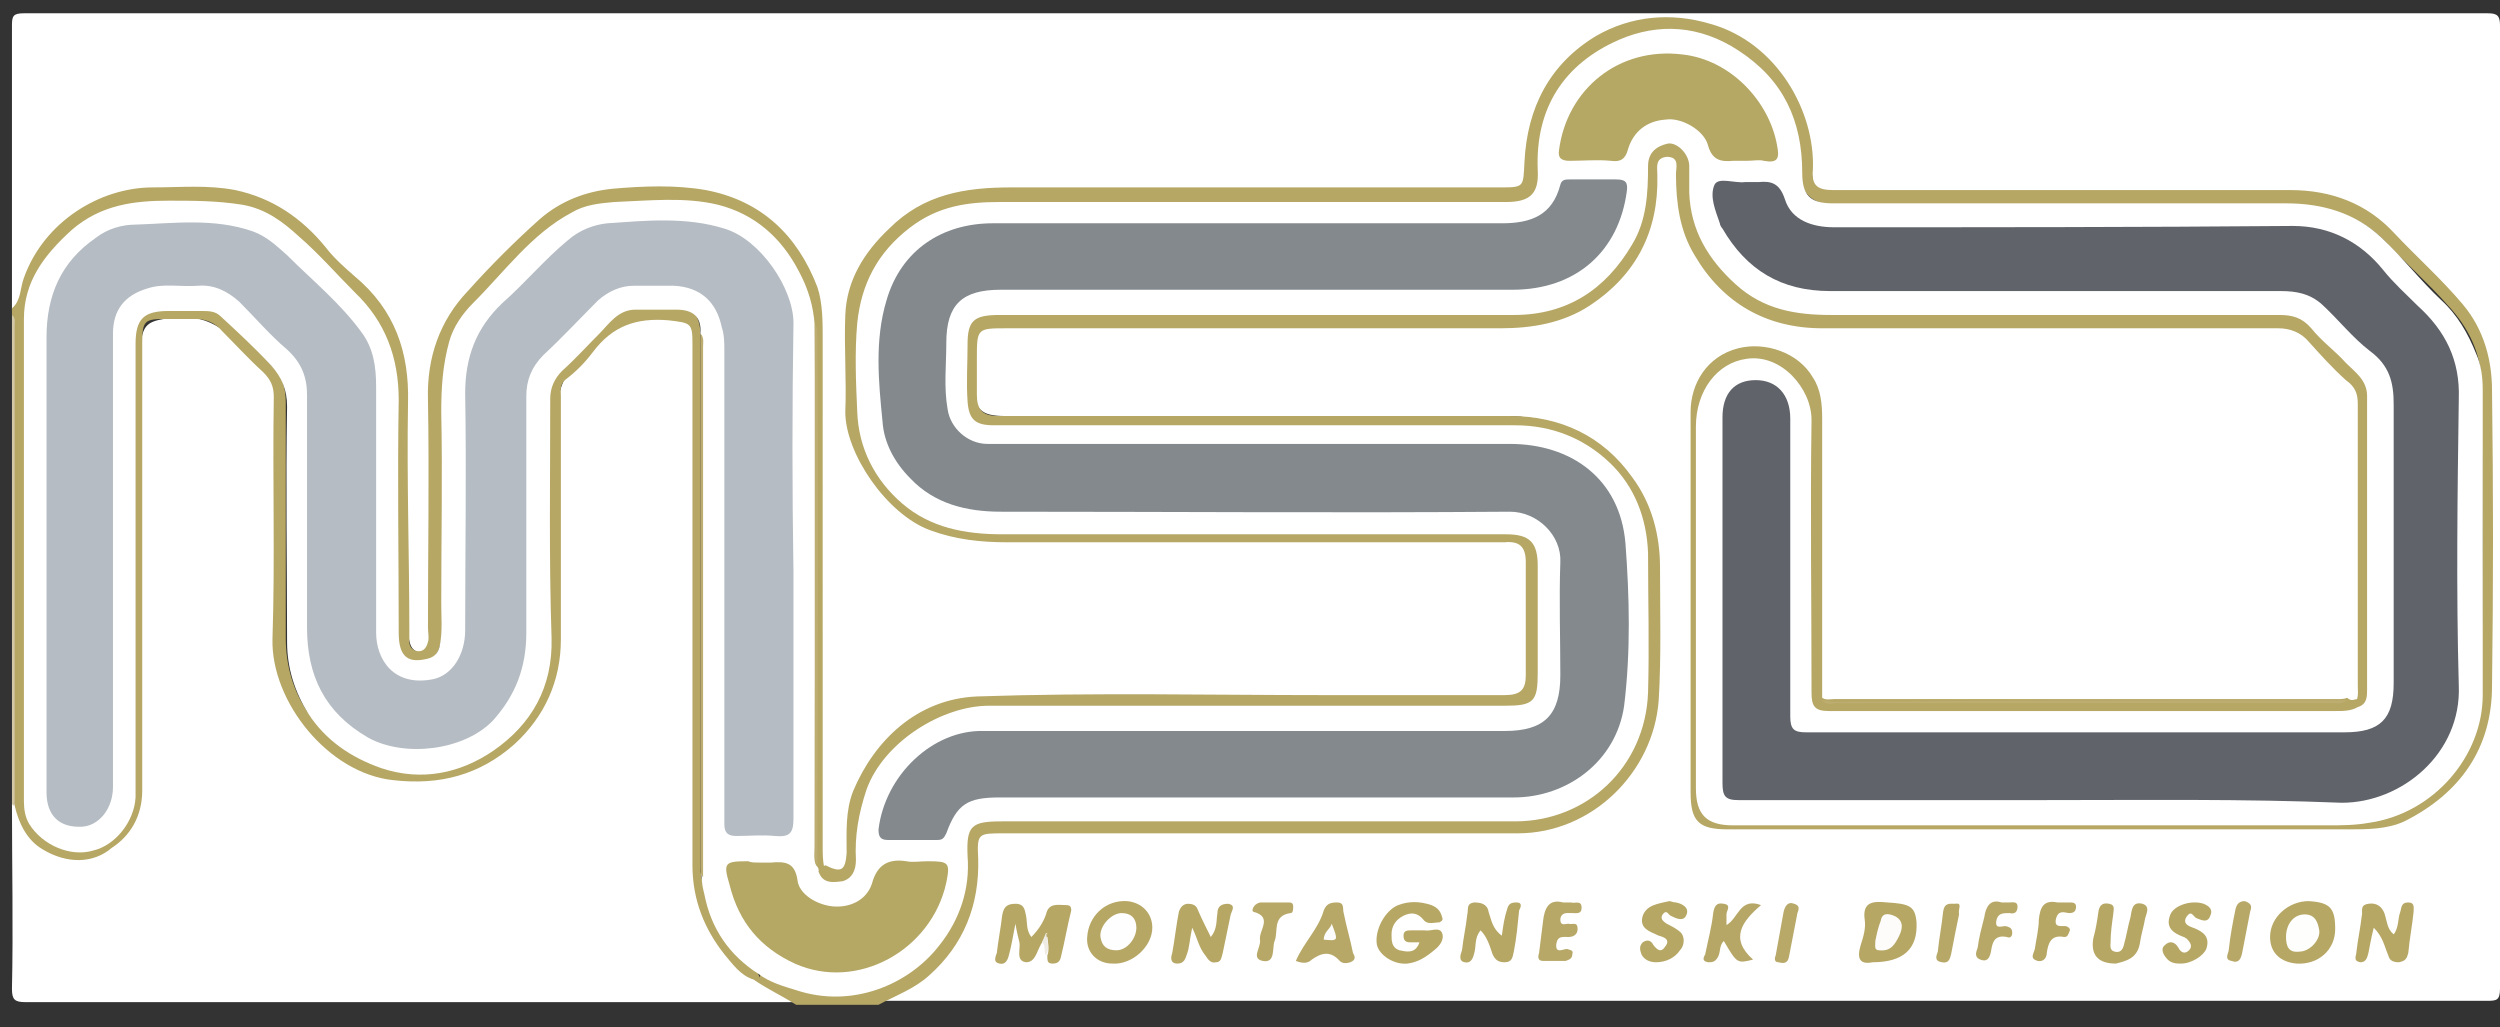 <?xml version="1.0" encoding="utf-8"?>
<!-- Generator: Adobe Illustrator 26.3.1, SVG Export Plug-In . SVG Version: 6.00 Build 0)  -->
<svg version="1.1" id="Calque_1" xmlns="http://www.w3.org/2000/svg" xmlns:xlink="http://www.w3.org/1999/xlink" x="0px" y="0px"
	 viewBox="0 0 188.1 77.3" style="enable-background:new 0 0 188.1 77.3;" xml:space="preserve">
<rect x="0" y="0" width="188.1" height="77.3" fill="#333333" stroke="none"/>
<style type="text/css">
	.st0{fill:#FFFFFF;}
	.st1{fill:#B6A764;}
	.st2{fill:#B7A765;}
	.st3{fill:#D2C8A7;}
	.st4{fill:#B7A764;}
	.st5{fill:#B6A765;}
	.st6{fill:#B7A867;}
	.st7{fill:#B7A766;}
	.st8{fill:#BDAD71;}
	.st9{fill:#B8A867;}
	.st10{fill:#B8A969;}
	.st11{fill:#B8A868;}
	.st12{fill:#EFECE4;}
	.st13{fill:#FEFEFD;}
	.st14{fill:#FEFEFE;}
	.st15{fill:#FDFCFB;}
	.st16{fill:#FDFCFC;}
	.st17{fill:#83898D;}
	.st18{fill:#B5BCC3;}
	.st19{fill:#60636A;}
	.st20{fill:#B5A764;}
</style>
<g>
	<defs>
		<rect id="SVGID_1_" x="-331.4" y="167.7" width="811.4" height="322.4"/>
	</defs>
	<clipPath id="SVGID_00000105407077522252761670000013620392868985937582_">
		<use xlink:href="#SVGID_1_"  style="overflow:visible;"/>
	</clipPath>
</g>
<g id="gUTJjo.tif">
	<g>
		<g>
			<path class="st0" d="M0.9,23.3c0-7.1,0-14.3,0-21.4C0.9,1.2,1,1,1.8,1c61.8,0,123.6,0,185.4,0c0.7,0,0.9,0.2,0.9,0.9
				c0,24.2,0,48.4,0,72.5c0,0.9-0.3,0.9-1,0.9c-40.3,0-80.7,0-121,0c0.3-0.8,1.1-1,1.7-1.3c1.6-0.8,2.8-1.9,3.8-3.4
				c1.1-1.7,1.6-3.5,1.6-5.5c0-2.8,0.2-3,3-3c12.6,0,25.2,0,37.7,0c5.7,0,10-3.9,10.6-9.5c0.4-3.8,0.3-7.6,0.1-11.3
				c-0.4-5.7-4.9-10-11.4-10c-9.6,0-19.2,0-28.7,0c-3,0-5.9,0-8.9,0c-1.8,0-2.3-0.5-2.4-2.4c0-1-0.1-2.1,0-3.1
				c0.1-1.1,0.5-1.6,1.6-1.7c0.5-0.1,1,0,1.6,0c11.9,0,23.9,0,35.8,0c2.2,0,4.3-0.2,6.3-1.2c3.7-1.8,5.6-4.7,5.9-8.7
				c0.1-0.6,0-1.2,0.1-1.8c0.1-0.6,0.4-1.1,1.1-1.1c0.7,0,0.9,0.5,1,1.1c0.2,1.2,0.2,2.4,0.5,3.5c1.1,5,5.4,8.1,10.3,8.1
				c11,0,22,0,33.1,0c1.8,0,3.4,0.4,4.5,1.9c0.4,0.5,0.9,1,1.4,1.4c1.2,1,1.6,2.1,1.5,3.7c-0.1,6.6,0,13.1,0,19.7
				c0,0.7,0.1,1.5-0.5,2c-0.3,0.2-0.6,0.2-0.9,0.2c-12.6,0-25.2,0-37.8,0c-0.5,0-1,0.1-1.5-0.2c-0.6-0.5-0.5-1.2-0.5-1.9
				c0-6.4,0-12.8,0-19.2c0-1.5-0.3-2.8-1.5-3.9c-1.6-1.4-3.3-1.6-5.2-0.8c-1.3,0.5-2.4,2.1-2.4,3.8c0,9.7,0,19.4,0,29.2
				c0,1.6,0.6,2.2,2.3,2.2c15.9,0,31.9,0,47.8,0c4.6,0,8.6-3.7,9.4-8.4c0.2-1,0.2-2,0.2-3.1c0-6.7-0.1-13.5,0-20.2
				c0-3.7-1.1-6.8-3.9-9.2c-1.1-1-2.2-2.1-3.2-3.2c-2.1-2.3-4.8-3.3-7.9-3.3c-10.9,0-21.7,0-32.6,0c-0.4,0-0.8,0-1.2,0
				c-1.9,0-2.1-0.3-2.2-2.1c-0.1-2.8-1-5.3-2.8-7.4c-3.9-4.6-11.9-4.5-15.6,0.2c-1.7,2-2.4,4.4-2.6,6.9c-0.1,2-0.3,2.2-2.4,2.2
				c-12.4,0-24.8,0-37.1,0c-1.9,0-3.7,0.4-5.5,1.1c-3.4,1.3-6.3,6-6.1,9.1c0.1,2.1,0,4.1,0,6.2c0,3.5,2.8,7.4,6,8.8
				c2,0.8,4.1,0.9,6.2,0.9c9,0,18,0,27,0c3.1,0,6.2,0,9.3,0c2,0,2.5,0.5,2.5,2.5c0,2.4,0,4.8,0,7.2c0,2.3-0.2,2.5-2.5,2.5
				c-12.1,0-24.2,0-36.3,0c-1.4,0-2.9,0.2-4.3,0.4c-4.5,0.9-8,5.1-8,9.6c0,0.6,0.1,1.3-0.1,1.9c-0.3,1.2-1,1.5-2,0.7
				c-0.4-0.6-0.2-1.3-0.2-2c0-12.6,0-25.2,0-37.8c0-2.2-0.3-4.3-1.5-6.3c-2-3.1-4.9-4.6-8.4-4.9c-1.6-0.1-3.2-0.1-4.8,0
				c-2.4,0.1-4.5,1-6.3,2.6c-2,1.8-4,3.7-5.7,5.8c-1.5,1.9-2.3,4.1-2.3,6.5c0,5.8,0,11.6,0,17.3c0,0.6,0.1,1.1-0.1,1.7
				c-0.2,0.5-0.5,0.8-1.1,0.8c-0.5-0.1-0.7-0.4-0.8-0.9c-0.1-0.4-0.1-0.7-0.1-1.1c0.1-6.1-0.4-12.1-0.2-18.1c0.1-2.9-1-5.2-3-7.2
				c-1.6-1.6-3.1-3.2-4.7-4.7c-1.9-1.7-4.1-2.5-6.5-2.7c-1.2-0.1-2.4,0-3.6,0c-4.7-0.2-9.3,2.6-10.7,7.6C1.6,22.6,1.6,23.2,0.9,23.3
				z"/>
			<path class="st0" d="M59.9,75.4c-19.3,0-38.7,0-58,0c-0.8,0-1-0.2-1-1c0.1-4.6,0-9.2,0-13.9c0.1-0.1,0.3,0,0.4,0.1
				c0.2,0.2,0.3,0.4,0.3,0.6c1,3.1,4.3,3.6,6.5,2.6c1.6-0.8,2.5-2.3,2.5-4.1c0-7,0-13.9,0-20.9c0-4.1,0-8.2,0-12.3
				c0-2.2,0.5-2.4,2.6-2.6c2.8-0.3,4.2,1.4,5.9,3c1.6,1.5,2.1,3.1,2.1,5.2c-0.1,5.5,0,11.1-0.1,16.6c-0.1,4.7,4.7,9.9,9.9,9.9
				c3.6,0,6.5-1.3,8.8-4c1.6-1.9,2.2-4.2,2.2-6.7c0-5.7,0-11.5,0-17.2c0-1.2,0.3-2.2,1.1-3c0.9-0.8,1.7-1.7,2.5-2.5
				c1.7-1.8,3.8-1.3,5.8-1.1c0.6,0.1,0.9,0.6,1,1.2c0.1,0.5,0,1,0,1.6c0,12.5,0,24.9,0,37.4c0,2.5,0.4,4.9,2,7
				c0.6,0.9,1.4,1.5,2.2,2.2c0.8,0.5,1.7,0.9,2.5,1.3C59.5,74.9,59.9,74.9,59.9,75.4z"/>
			<path class="st1" d="M56.7,73.7c-1-0.3-1.6-1.2-2.2-1.9c-1.5-1.9-2.4-4.1-2.4-6.7c0-13.1,0-26.1,0-39.2c0-1.6-0.1-1.6-1.8-1.8
				c-2.4-0.2-4.2,0.4-5.7,2.4c-0.6,0.8-1.3,1.5-2.1,2.1c-0.4,0.4-0.3,0.8-0.3,1.2c0,6.1,0,12.2,0,18.3c0,3.1-1.2,5.8-3.5,7.9
				c-2.6,2.3-5.6,3.1-9.1,2.7c-4.9-0.5-9.2-5.9-9.1-10.6c0.2-6,0-12.1,0.1-18.2c0-0.8-0.2-1.3-0.8-1.9c-1.1-1-2.1-2.1-3.1-3.1
				c-0.5-0.6-1.2-0.9-2-0.9c-0.7,0-1.4,0-2.2,0c-1.6,0-1.8,0.1-1.8,1.8c0,7.5,0,15,0,22.5c0,3.7,0,7.5,0,11.2c0,1.9-0.9,3.4-2.3,4.3
				C7,65,5,65,3.2,63.9c-1.2-0.7-1.8-2-2.1-3.3c-0.1-0.4-0.1-0.9-0.1-1.3C1,47.9,1,36.4,1,25c0-0.4,0.1-0.9-0.1-1.3
				c0-0.2,0-0.3,0-0.5c0.7-0.6,0.6-1.5,0.9-2.3c1.5-4.2,5.7-6.8,9.7-6.8c2.1,0,4.1-0.2,6.2,0.2c2.8,0.6,5,2.1,6.8,4.3
				c0.6,0.8,1.4,1.5,2.2,2.2c3,2.5,4.1,5.7,4,9.5c-0.1,5.8,0.1,11.5,0.1,17.3c0,0.2,0,0.5,0,0.7c0,0.4,0.3,0.7,0.7,0.7
				c0.4,0,0.6-0.3,0.7-0.7c0.1-0.3,0-0.7,0-1.1c0-5.7,0.1-11.4,0-17.1c-0.1-3.2,0.9-6,3-8.2c1.7-1.9,3.5-3.7,5.4-5.4
				c1.6-1.4,3.5-2.1,5.5-2.3c2.3-0.2,4.7-0.3,7,0.1c4.2,0.8,6.9,3.4,8.4,7.3c0.4,1.2,0.4,2.6,0.4,3.9c0,12.7,0,25.5,0,38.2
				c0,0.5,0,1,0.1,1.5c-0.2,0.3-0.4,0.5-0.7,0.2c-0.1-0.2-0.2-0.4-0.2-0.6c0-12.7,0-25.5,0-38.2c0-0.6,0.1-1.3-0.1-1.9
				c-0.3-3.2-1.6-5.8-4.3-7.7c-1.3-0.9-2.7-1.4-4.2-1.5c-2.2-0.1-4.3-0.1-6.5,0c-1.7,0.1-3.3,0.8-4.6,1.8c-2.1,1.7-4,3.7-5.9,5.8
				c-1.7,2-2.2,4.4-2.2,7c0.1,5.7,0.1,11.3,0,17c0,0.6-0.1,1.2-0.3,1.8c-0.4,0.9-1.2,1.1-2.1,1c-0.8-0.1-1.3-0.5-1.4-1.4
				c-0.1-1-0.1-2-0.1-3c0-5.2,0-10.4,0-15.7c0-3-1-5.6-3.2-7.7c-1.8-1.7-3.3-3.5-5.3-5c-1.5-1.2-3.2-1.6-5-1.7
				c-1.9-0.1-3.8,0-5.7,0.1c-4.4,0.3-8.3,4.3-8.3,8.7c0,11.9,0,23.7,0,35.6c0,1.9,1.1,3.3,2.9,3.7c1.7,0.4,3.4-0.4,4.2-2
				c0.5-0.9,0.6-1.9,0.6-2.9c0-10.6,0-21.3,0-31.9c0-0.4,0-0.9,0-1.3c0.1-1.4,0.7-2.2,2-2.4c1.2-0.2,2.5-0.2,3.7,0
				c0.4,0.1,0.8,0.2,1.1,0.5c1.5,1.4,2.9,2.7,4.2,4.2c0.7,0.7,0.9,1.6,0.9,2.6c0,5.9,0,11.8,0,17.7c0,4.2,2.3,7.6,6.2,9.1
				c5,2,10.6-0.6,12.6-5.6c0.4-0.9,0.4-1.8,0.4-2.7c0-6.1,0-12.1,0-18.2c0-1.4,0.4-2.5,1.4-3.4c1.2-1.1,2.2-2.4,3.5-3.4
				c1.2-1,4.8-1.4,6.2-0.6c0.8,0.5,0.9,1.3,0.9,2.1c0,12.8,0,25.5,0,38.3c0,0.6,0,1.3,0,1.9c0.2,1.3,0.5,2.5,1,3.7
				c0.7,1.7,2.2,2.6,3.3,4C57.3,73.7,57.2,73.9,56.7,73.7z"/>
			<path class="st2" d="M56.7,73.7c0.3,0,0.5-0.1,0.5-0.4c0.9-0.1,1.6,0.4,2.4,0.7c5.5,2,11.4-1.2,12.7-6.8c0.2-0.9,0.1-1.7,0.1-2.6
				c0-2.5,0.7-3.1,3.2-3.1c11.1,0,22.1,0,33.2,0c1.6,0,3.3,0,4.9,0c5.3,0.1,9.9-3.8,10-9.7c0.1-3.3,0.1-6.5,0-9.8
				c-0.1-3.7-1.8-6.6-4.9-8.5c-1.5-0.9-3.3-1.2-5.1-1.2c-12.3,0-24.5,0-36.8,0c-0.4,0-0.9,0-1.3,0c-2.3,0-3.1-0.7-3.2-3
				c0-1.1-0.1-2.2,0-3.2c0.1-2.1,0.9-2.8,3-2.8c6.7,0,13.3,0,20,0c6.1,0,12.1,0,18.2,0c2.1,0,4-0.3,5.8-1.6c2.8-2,4.1-4.7,4.2-8
				c0-0.4,0-0.9,0.1-1.3c0.2-1,1-1.8,1.9-1.8c0.9,0,1.7,0.8,1.8,1.9c0.1,0.4,0.1,0.9,0,1.3c-0.3,4.8,4.2,9.7,9.6,9.6
				c11.1-0.2,22.3,0,33.4-0.1c1.7,0,3.1,0.4,4.3,1.7c0.8,0.9,1.6,1.7,2.4,2.5c0.9,0.8,1.3,1.9,1.3,3.2c0,6.9,0,13.7,0,20.6
				c0,0.8,0.2,1.7-0.8,2.2c-0.4,0.1-0.5-0.2-0.5-0.5c0.4-0.4,0.3-0.9,0.3-1.4c0-7.1,0-14.1,0-21.2c0-0.8-0.2-1.3-0.9-1.8
				c-1-0.9-1.9-1.9-2.8-2.9c-0.6-0.7-1.4-1-2.3-1c-11.4,0-22.8,0-34.3,0c-4.2,0-7.5-1.9-9.6-5.5c-1.1-1.8-1.4-3.9-1.4-6.1
				c0-0.5,0.3-1.3-0.7-1.3c-0.9,0.1-0.7,0.8-0.7,1.4c0.1,4.2-1.6,7.5-5.1,9.8c-2,1.3-4.3,1.7-6.7,1.7c-12.4,0-24.8,0-37.1,0
				c-2.3,0-2.3,0-2.3,2.3c0,0.9,0,1.8,0,2.7c0,1.1,0.4,1.6,1.6,1.6c3.9,0,7.8,0,11.7,0c8.9,0,17.9,0,26.8,0c3.8,0,7,1.5,9.2,4.6
				c1.5,2,2.1,4.4,2.1,6.8c0,3.3,0.1,6.7-0.1,10c-0.4,5.4-5,10-10.6,10c-12.9,0-25.8,0-38.7,0c-1.9,0-2,0-1.9,1.9
				c0.1,3.5-1.1,6.5-3.7,8.8c-1.1,1-2.5,1.5-3.8,2.2c-2.1,0-4.2,0-6.2,0C58.8,74.9,57.7,74.4,56.7,73.7z"/>
			<path class="st3" d="M0.9,23.7c0.3,0.2,0.2,0.6,0.2,0.9c0,11.8,0,23.7,0,35.5c0,0.2,0,0.3,0,0.5c0,0-0.1,0-0.1,0l-0.1-0.1
				C0.9,48.3,0.9,36,0.9,23.7z"/>
			<path class="st1" d="M177.3,52.6c0.2,0.1,0.3,0.2,0.3,0.4c-0.5,0.8-1.2,0.6-1.9,0.6c-3.8,0-7.5,0-11.3,0c-8.5,0-17.1,0-25.6,0
				c-0.5,0-1,0-1.4,0c-0.8,0-1.2-0.4-1.3-1.3c0-0.5,0-1,0-1.4c0-6.4,0-12.8,0-19.2c0-1.2-0.2-2.2-1-3.1c-1-1.1-2.1-1.7-3.6-1.4
				c-1.5,0.3-2.5,1.3-2.9,2.7c-0.3,0.8-0.4,1.7-0.4,2.6c0,8.6,0,17.2,0,25.8c0,0.6,0,1.1,0.2,1.7c0.3,0.9,0.9,1.5,1.9,1.5
				c0.4,0,0.7,0,1.1,0c14.9,0,29.7,0,44.6,0c3,0,5.7-0.7,7.8-2.9c1.7-1.8,2.9-3.9,2.9-6.4c0.1-7.8,0.1-15.6,0-23.4
				c0-2.2-1-4.2-2.5-5.8c-1.5-1.7-3.2-3.2-4.8-4.9c-2.2-2.2-5-2.7-7.9-2.7c-10.3,0-20.6,0-30.9,0c-0.9,0-1.8,0-2.8,0
				c-1.4-0.1-2.2-0.8-2.4-2.2c-0.1-0.4,0-0.9,0-1.3c-0.2-4.9-3.4-8.3-7.6-9.2c-4.6-1-9,1.4-10.9,5.7c-0.5,1.2-0.7,2.5-0.7,3.7
				c0,2.7-0.7,3.3-3.3,3.3c-12.7,0-25.3,0-38,0c-3.2,0-5.8,1.2-7.9,3.6c-1.4,1.6-2,3.5-2.1,5.6c-0.1,1.8,0,3.6,0,5.4
				c-0.1,5.2,4.1,9.9,9.7,9.8c4.5,0,9,0,13.5,0c8.1,0,16.1,0,24.2,0c0.5,0,1,0,1.6,0c1.3,0.1,2.2,0.9,2.2,2.2c0.1,3.1,0.1,6.2,0,9.3
				c0,1.2-0.7,1.9-2,2c-0.6,0.1-1.1,0-1.7,0c-12.3,0-24.7,0-37,0c-6.3,0-10.4,4-10.6,10.3c0,0.7,0,1.4-0.5,2.1
				c-0.4,0.6-1.1,0.8-1.8,0.7c-0.5-0.1-1-0.3-0.9-1c0.2-0.1,0.3-0.2,0.5-0.3c1.2,0.6,1.5,0.4,1.6-0.9c0-1.6-0.1-3.2,0.5-4.7
				c1.6-3.8,4.8-6.9,9.3-7.1c8.8-0.3,17.6-0.1,26.3-0.1c4.5,0,8.9,0,13.4,0c1.2,0,1.6-0.4,1.6-1.5c0-2.8,0-5.7,0-8.5
				c0-1.2-0.5-1.6-1.6-1.5c-1.1,0-2.2,0-3.4,0c-11.3,0-22.7,0-34,0c-2,0-3.9-0.2-5.8-0.9c-3.3-1.2-6.4-5.8-6.4-8.9
				c0.1-2.4-0.1-4.9,0-7.3c0.1-2.6,1.4-4.7,3.3-6.5c2.6-2.6,5.7-3.1,9.2-3.1c12.2,0,24.4,0,36.7,0c1.9,0,1.8,0,1.9-1.9
				c0.2-4.1,1.9-7.4,5.4-9.5c2.6-1.5,5.6-1.8,8.6-0.9c5,1.4,7.9,6.6,7.7,11c-0.1,1.1,0.3,1.5,1.5,1.5c11.5,0,22.9,0,34.4,0
				c3.1,0,5.8,1,7.9,3.3c1.7,1.8,3.5,3.4,5.1,5.3c1.6,1.9,2.2,4.2,2.2,6.5c0.1,7.4,0.1,14.8,0,22.2c0,4.7-2.4,8.1-6.6,10.2
				c-1.3,0.6-2.8,0.6-4.2,0.6c-11.7,0-23.5,0-35.2,0c-3.8,0-7.7,0-11.5,0c-2.2,0-2.8-0.6-2.8-2.8c0-9.5,0-19,0-28.6
				c0-2.1,1.2-4.2,3.6-4.8c2-0.5,4.5,0.3,5.6,2.2c0.6,0.9,0.7,2,0.7,3.1c0,7,0,14,0,21c0.3,0.2,0.6,0.1,0.9,0.1
				c12.6,0,25.2,0,37.8,0c0.3,0,0.6,0,0.8-0.1C176.8,52.7,177,52.7,177.3,52.6z"/>
			<path class="st2" d="M78.4,70.9c0,0.1-0.1,0.1-0.1,0.2c-0.3,0.5-0.4,1.3-1.1,1.3c-0.8-0.1-0.4-1-0.5-1.5
				c-0.1-0.4-0.2-0.8-0.3-1.4c-0.2,1-0.3,1.7-0.5,2.4c-0.1,0.4-0.3,0.7-0.7,0.6c-0.5-0.1-0.3-0.5-0.2-0.8c0.1-0.9,0.3-1.9,0.4-2.8
				c0.1-0.6,0.3-0.9,1-0.9c0.7,0,0.7,0.5,0.8,0.9c0.1,0.5,0,1.1,0.4,1.6c0.5-0.5,0.9-1.1,1.1-1.7c0.2-0.9,0.9-0.7,1.5-0.7
				c0.3,0,0.4,0.1,0.4,0.4c-0.3,1.2-0.5,2.4-0.8,3.6c-0.1,0.3-0.3,0.4-0.6,0.4c-0.4,0-0.4-0.2-0.4-0.6c0.2-0.5,0-1.1,0-1.6
				c0-0.2-0.2,0,0,0c0.1,0,0.1,0,0.1,0.1C78.7,70.6,78.5,70.7,78.4,70.9z"/>
			<path class="st4" d="M106.8,70.9c-0.3,0-0.5,0-0.7,0c-0.3,0-0.5-0.1-0.5-0.5c0-0.4,0.3-0.4,0.6-0.4c0.3,0,0.6,0,1,0
				c0.4,0.1,1.1-0.3,1.3,0.2c0.2,0.5-0.2,1-0.6,1.3c-0.6,0.5-1.2,0.9-2,1c-1,0.1-2.1-0.6-2.3-1.4c-0.2-1.1,0.6-2.6,1.6-3
				c0.8-0.3,1.6-0.3,2.5,0c0.5,0.2,0.7,0.5,0.8,0.9c0.1,0.2,0,0.3-0.2,0.4c-0.4,0-0.9,0.2-1.2-0.2c-0.4-0.5-0.9-0.6-1.5-0.3
				c-0.6,0.3-0.9,0.8-0.9,1.4c0,0.5,0,1,0.6,1.2C105.8,71.6,106.5,71.8,106.8,70.9z"/>
			<path class="st2" d="M89.7,69.8c-0.2,0.9-0.2,1.5-0.4,2c-0.1,0.3-0.2,0.7-0.7,0.7c-0.6,0-0.5-0.5-0.4-0.8
				c0.2-1.1,0.3-2.1,0.5-3.1c0.1-0.3,0.3-0.6,0.7-0.6c0.3,0,0.6,0.1,0.7,0.4c0.3,0.7,0.6,1.3,1,2.1c0.5-0.6,0.4-1.2,0.5-1.8
				c0-0.5,0.3-0.7,0.8-0.7c0.6,0.1,0.3,0.5,0.2,0.8c-0.2,1-0.4,1.9-0.6,2.9c-0.1,0.3-0.1,0.7-0.5,0.7c-0.4,0.1-0.6-0.2-0.8-0.5
				C90.2,71.3,90.1,70.6,89.7,69.8z"/>
			<path class="st2" d="M175.7,69.9c0,1.6-1.3,2.7-2.9,2.6c-1.2-0.1-2-0.8-2-2c0-1.5,1.4-2.7,2.9-2.7
				C175.3,67.9,175.7,68.3,175.7,69.9z"/>
			<path class="st2" d="M86.7,69.8c0,1.4-1.5,2.8-3,2.7c-1.2,0-2-0.9-1.9-2c0.1-1.6,1.4-2.8,3-2.7C85.9,67.9,86.7,68.7,86.7,69.8z"
				/>
			<path class="st2" d="M178.6,69.8c-0.2,0.8-0.3,1.4-0.4,1.9c-0.1,0.4-0.2,0.7-0.6,0.7c-0.6-0.1-0.3-0.5-0.3-0.8
				c0.1-0.9,0.3-1.8,0.4-2.7c0.1-0.3-0.2-0.8,0.5-0.9c0.6-0.1,1,0.2,1.2,0.7c0.2,0.6,0.2,1.2,0.7,1.6c0.4-0.5,0.3-1.2,0.5-1.7
				c0.1-0.4,0.1-0.7,0.6-0.7c0.5,0,0.4,0.4,0.4,0.7c-0.1,1-0.3,2-0.4,3.1c-0.1,0.4-0.2,0.6-0.7,0.7c-0.4,0-0.7-0.1-0.8-0.5
				C179.4,71.2,179.3,70.5,178.6,69.8z"/>
			<path class="st5" d="M113,70.4c0.1-0.8,0.2-1.4,0.4-2c0.1-0.4,0.3-0.5,0.7-0.5c0.5,0,0.3,0.4,0.2,0.6c-0.1,1-0.2,2.1-0.4,3.1
				c-0.1,0.4-0.1,0.8-0.7,0.8c-0.5,0-0.7-0.2-0.9-0.6c-0.2-0.6-0.4-1.3-0.9-1.8c-0.5,0.6-0.3,1.2-0.5,1.8c-0.1,0.4-0.3,0.7-0.7,0.6
				c-0.5-0.1-0.3-0.6-0.2-0.9c0.1-0.9,0.3-1.8,0.4-2.7c0.1-0.4-0.1-0.8,0.5-0.9c0.5,0,1,0.1,1.1,0.7C112.2,69.2,112.3,69.9,113,70.4
				z"/>
			<path class="st2" d="M140.9,72.4c-1,0.2-1.2-0.3-0.9-1.3c0.2-0.6,0.4-1.3,0.3-1.9c-0.2-1.4,0.7-1.4,1.7-1.3
				c1.7,0.1,2.1,0.3,2.2,1.5C144.3,71.4,143.2,72.4,140.9,72.4z"/>
			<path class="st2" d="M159.2,72.5c-1.4,0-1.9-0.7-1.7-1.9c0.2-0.7,0.3-1.4,0.4-2.1c0.1-0.4,0.3-0.6,0.8-0.5
				c0.5,0.1,0.3,0.5,0.3,0.8c-0.1,0.7-0.2,1.4-0.2,2.1c0,0.2-0.1,0.6,0.3,0.7c0.4,0.1,0.6-0.1,0.7-0.5c0.2-0.7,0.3-1.4,0.5-2.1
				c0.1-0.5,0.1-1.2,0.9-1c0.6,0.2,0.3,0.7,0.2,1.1c-0.1,0.6-0.3,1.2-0.4,1.9C160.8,72.1,160,72.3,159.2,72.5z"/>
			<path class="st6" d="M97.5,72.3c0.6-1.4,1.7-2.4,2.1-3.8c0.2-0.5,0.5-0.6,1-0.6c0.6,0,0.4,0.5,0.5,0.8c0.2,1,0.5,2,0.7,3
				c0.1,0.2,0.3,0.5-0.2,0.7c-0.3,0.1-0.6,0.1-0.8-0.1c-0.7-0.8-1.4-0.6-2.1-0.1C98.4,72.5,98,72.5,97.5,72.3z"/>
			<path class="st2" d="M125.6,67.8c0.1,0,0.3,0.1,0.5,0.1c0.5,0.1,1,0.4,0.8,0.9c-0.2,0.6-0.8,0.3-1.2,0.1
				c-0.2-0.1-0.3-0.5-0.6-0.1c-0.2,0.3,0,0.5,0.3,0.7c0.4,0.2,0.8,0.4,1.1,0.7c0.3,0.4,0.2,1-0.1,1.3c-0.4,0.6-1.1,0.9-1.8,0.9
				c-0.5,0-0.9-0.2-1.1-0.6c-0.1-0.3-0.2-0.6,0.1-0.9c0.3-0.2,0.6-0.2,0.8,0.2c0.3,0.4,0.6,0.6,0.9,0.1c0.4-0.5-0.1-0.7-0.5-0.8
				c-0.6-0.3-1.5-0.5-1.2-1.5C123.9,68.1,124.7,68,125.6,67.8z"/>
			<path class="st2" d="M164.1,72.5c-0.3,0-0.7,0-1-0.3c-0.3-0.3-0.6-0.8-0.2-1.1c0.3-0.3,0.7-0.3,1,0.2c0.2,0.4,0.5,0.5,0.8,0.2
				c0.3-0.3,0.1-0.6-0.2-0.9c-0.1,0-0.1-0.1-0.2-0.1c-0.8-0.3-1.4-0.7-1-1.7c0.3-0.7,1.6-1.1,2.5-0.8c0.5,0.2,0.7,0.5,0.5,0.9
				c-0.2,0.6-0.7,0.3-1,0.2c-0.3-0.1-0.4-0.7-0.8-0.1c-0.3,0.5,0.2,0.7,0.5,0.8c0.8,0.3,1.3,0.7,1,1.6
				C165.8,71.9,164.9,72.5,164.1,72.5z"/>
			<path class="st7" d="M129.7,70.8c-0.4,0.4-0.2,0.9-0.5,1.3c-0.2,0.3-0.4,0.3-0.7,0.3c-0.5-0.1-0.3-0.4-0.2-0.6
				c0.2-1,0.5-2.1,0.6-3.1c0.1-0.6,0.3-0.8,0.8-0.7c0.6,0.1,0.2,0.5,0.2,0.8c0,0.2,0,0.5,0,0.8c0.9-0.5,1-2.1,2.6-1.5
				c-1.4,1.2-2.4,2.5-0.6,4.1C130.7,72.5,130.7,72.5,129.7,70.8z"/>
			<path class="st8" d="M176.6,52.7c-0.4,0.3-0.8,0.2-1.3,0.2c-12.3,0-24.7,0-37,0c-0.4,0-0.9,0.2-1.2-0.2c0.3,0,0.6,0.1,0.8,0.1
				C150.8,52.7,163.7,52.7,176.6,52.7z"/>
			<path class="st6" d="M117.6,67.9c0.3,0,0.5,0,0.6,0c0.3,0.1,0.8-0.2,0.8,0.4c0,0.5-0.4,0.4-0.7,0.4c-0.1,0-0.2,0-0.4,0
				c-0.3,0-0.5,0.2-0.5,0.5c0,0.5,0.4,0.3,0.6,0.3c0.3,0.1,0.7-0.2,0.7,0.4c0,0.4-0.3,0.6-0.7,0.6c-0.4,0-0.8-0.1-0.9,0.5
				c-0.1,0.8,0.5,0.4,0.8,0.4c0.3,0.1,0.5,0.1,0.4,0.4c0,0.3-0.2,0.4-0.5,0.5c-0.6,0-1.1,0-1.7,0c-0.4,0-0.4-0.3-0.3-0.6
				c0.1-0.8,0.2-1.6,0.3-2.4C116.2,68.4,116.5,67.6,117.6,67.9z"/>
			<path class="st2" d="M154.8,67.9c0.4,0,0.6,0,0.9,0c0.2,0,0.5,0,0.5,0.3c0,0.3-0.1,0.5-0.5,0.5c-0.3,0-0.8-0.3-1,0.4
				c-0.2,0.8,0.5,0.5,0.8,0.6c0.2,0.1,0.3,0.2,0.2,0.4c-0.1,0.2-0.1,0.4-0.4,0.4c-1-0.2-1.2,0.5-1.3,1.2c0,0.3-0.2,0.7-0.7,0.6
				c-0.6-0.2-0.3-0.5-0.2-0.9c0.1-0.7,0.3-1.5,0.3-2.2C153.5,68.2,153.8,67.7,154.8,67.9z"/>
			<path class="st9" d="M95.9,67.9c0.3,0,0.6,0,1,0c0.2,0,0.4,0,0.4,0.3c0,0.2,0,0.5-0.2,0.5c-1.4,0.2-0.9,1.4-1.2,2.1
				c-0.2,0.5,0.1,1.7-0.9,1.5c-0.9-0.2-0.1-1-0.2-1.6c-0.1-0.7,1-1.7-0.5-2.1c-0.2-0.1,0.1-0.7,0.6-0.7
				C95.2,67.9,95.5,67.9,95.9,67.9C95.9,67.9,95.9,67.9,95.9,67.9z"/>
			<path class="st6" d="M150.6,67.9c0.3,0,0.4,0,0.6,0c0.2,0,0.6-0.1,0.6,0.3c0,0.4-0.2,0.6-0.6,0.5c-0.5,0-0.9,0-1,0.6
				c-0.1,0.7,0.5,0.3,0.8,0.4c0.3,0.1,0.4,0.2,0.4,0.5c0,0.3-0.2,0.4-0.4,0.3c-1-0.2-1.1,0.5-1.2,1.1c-0.1,0.5-0.3,0.8-0.8,0.6
				c-0.5-0.2-0.3-0.6-0.2-0.9c0.1-0.8,0.3-1.5,0.5-2.3C149.4,68.3,149.7,67.6,150.6,67.9z"/>
			<path class="st6" d="M147.4,68.8c-0.2,0.9-0.4,2-0.6,3c-0.1,0.4-0.2,0.7-0.7,0.6c-0.6-0.1-0.4-0.5-0.3-0.8c0.1-1,0.3-2,0.4-3
				c0.1-0.7,0.5-0.6,0.9-0.6C147.7,67.9,147.3,68.4,147.4,68.8z"/>
			<path class="st10" d="M133.6,71.9c0.2-1.1,0.4-2.2,0.6-3.3c0.1-0.4,0.3-0.8,0.8-0.6c0.6,0.2,0.2,0.6,0.2,0.9
				c-0.2,1-0.4,2.1-0.6,3.1c-0.1,0.5-0.4,0.5-0.8,0.4C133.5,72.4,133.5,72.1,133.6,71.9z"/>
			<path class="st11" d="M169.3,68.6c-0.2,1-0.4,2.1-0.6,3.1c-0.1,0.5-0.3,0.8-0.8,0.6c-0.6-0.1-0.2-0.6-0.2-0.9c0.1-1,0.3-2,0.5-3
				c0.1-0.4,0.3-0.6,0.7-0.6C169.5,68,169.4,68.3,169.3,68.6z"/>
			<path class="st12" d="M78.4,70.9c0.1-0.2,0.2-0.5,0.3-0.7c0.1,0.6,0.3,1.2,0,1.7C78.5,71.5,78.7,71.1,78.4,70.9z"/>
			<path class="st0" d="M61.6,65.6c0.3,0.9,1.1,0.8,1.8,0.7c0.7-0.2,1-0.8,1-1.6c-0.1-1.8,0.2-3.5,0.8-5.3c1.3-3.6,5.7-6.3,9.2-6.3
				c12.9,0,25.9,0,38.8,0c2.2,0,2.5-0.3,2.5-2.5c0-2.7,0-5.3,0-8c0-1.8-0.6-2.4-2.4-2.4c-12.6,0-25.2,0-37.9,0
				c-2.8,0-5.4-0.5-7.5-2.3c-2.1-1.8-3.3-4.2-3.4-6.9c-0.1-2.2-0.2-4.5,0-6.7c0.3-2.9,1.5-5.3,4-7.2c2.1-1.6,4.3-1.9,6.7-1.9
				c12.7,0,25.4,0,38.1,0c1.8,0,2.5-0.6,2.4-2.4c-0.2-4.7,2-8,6.1-9.8c3-1.3,6.1-1.1,9,0.8c3.4,2.2,4.8,5.3,4.8,9.2
				c0,1.7,0.6,2.3,2.3,2.3c11.4,0,22.8,0,34.1,0c2.7,0,5.2,0.7,7.2,2.6c1.6,1.5,2.9,3.2,4.5,4.7c1.2,1.1,2,2.5,2.6,4
				c0.4,0.9,0.5,1.8,0.5,2.8c0,7.6,0,15.3,0,22.9c0,4.6-3.7,8.9-8.5,9.6c-1.1,0.2-2.1,0.2-3.2,0.2c-14.9,0-29.8,0-44.7,0
				c-2,0-2.8-0.8-2.8-2.8c0-9.1,0-18.2,0-27.2c0-2.7,1.6-4.8,3.8-5.1c2.6-0.4,4.9,2.2,4.9,4.6c-0.1,6.8,0,13.7,0,20.5
				c0,1,0.2,1.4,1.3,1.4c12.7,0,25.4,0,38.1,0c0.6,0,1.2,0,1.7-0.3c0.7-0.2,0.7-0.8,0.7-1.3c0-7.4,0-14.7,0-22.1
				c0-1.2-0.9-1.8-1.6-2.5c-0.8-0.9-1.8-1.6-2.6-2.6c-0.7-0.8-1.4-1-2.4-1c-11.2,0-22.5,0-33.7,0c-2.7,0-5.1-0.4-7.2-2.3
				c-2.1-1.9-3.4-4.1-3.5-6.9c0-0.7,0-1.4,0-2c0-0.9-0.9-1.8-1.6-1.7c-0.9,0.2-1.5,0.7-1.5,1.7c0,2-0.1,4.1-1.2,5.9
				c-2,3.4-4.9,5.3-8.9,5.3c-12.9,0-25.8,0-38.7,0c-1.9,0-2.4,0.4-2.4,2.2c0,1.4-0.1,2.9,0,4.3c0.1,1.4,0.6,1.8,2,1.8
				c0.4,0,0.7,0,1.1,0c12.7,0,25.4,0,38.1,0c2.8,0,5.2,1,7.1,2.8c1.9,1.8,2.8,4.2,2.9,6.8c0,3.5,0.1,7,0,10.5
				c-0.2,5.6-4.6,9.7-10,9.7c-12.9,0-25.7,0-38.6,0c-2.3,0-2.7,0.3-2.6,2.6c0.2,2.5-0.6,4.8-2.1,6.7c-2.3,3-6.6,4.8-10.8,3.4
				c-1-0.3-2-0.6-2.8-1.2c-2.2-1.4-3.6-3.4-4.1-6c-0.1-0.4-0.2-0.8-0.2-1.3c-0.1-0.4,0-0.9,0-1.3c0-12.8,0-25.5,0-38.3
				c0-0.4,0.1-0.9-0.1-1.3c0.1-1.3-0.6-1.8-1.8-1.8c-1,0-2.1,0-3.1,0c-1.3,0-2,1.1-2.7,1.8c-0.9,0.9-1.8,1.9-2.8,2.8
				c-0.6,0.6-0.9,1.3-0.9,2.1c0,6-0.1,12,0.1,18c0.1,3.7-1.5,6.5-4.4,8.5c-2.5,1.7-5.4,2.3-8.4,1.3c-2.3-0.8-4.2-2.1-5.5-4.1
				c-1-1.6-1.6-3.4-1.6-5.4c0-5.9-0.1-11.8,0-17.7c0-1.3-0.4-2.2-1.2-3.1c-1.2-1.3-2.5-2.5-3.8-3.7c-0.4-0.4-0.9-0.4-1.5-0.4
				c-0.8,0-1.6,0-2.4,0c-1.9,0-2.5,0.6-2.5,2.5c0,9.9,0,19.8,0,29.8c0,1.4,0,2.9,0,4.3c-0.1,1.8-1.5,3.6-3.2,4
				c-1.7,0.5-3.8-0.4-4.8-2c-0.3-0.5-0.4-1.1-0.4-1.7c0-12.1,0-24.2,0-36.3c0-2.8,1.5-4.8,3.6-6.7c2.2-1.9,4.7-2.2,7.3-2.2
				c1.8,0,3.6,0,5.5,0.3c1.8,0.3,3.1,1.3,4.3,2.4c1.5,1.3,2.8,2.8,4.2,4.2c2.3,2.2,3.3,4.9,3.3,8.1c-0.1,5.8,0,11.7,0,17.5
				c0,1.7,0.6,2.3,2,2c0.6-0.1,1-0.4,1.1-1.1c0.2-1,0.1-2.1,0.1-3.1c0-4.8,0.1-9.6,0-14.4c0-1.8,0.1-3.5,0.6-5.3
				c0.3-1.1,1-2.1,1.8-2.9C38,20.4,40,17.6,43,16c1-0.6,2.1-0.7,3.2-0.8c2.6-0.1,5.3-0.4,7.8,0.2c2.8,0.7,4.8,2.5,6.1,5
				c0.7,1.3,1.1,2.6,1.2,4.1c0.1,13.1,0,26.2,0,39.2c0,0.5-0.1,1,0.1,1.4C61.6,65.3,61.6,65.4,61.6,65.6z"/>
			<path class="st8" d="M52.7,25.1c0.3,0.3,0.2,0.7,0.2,1c0,13.3,0,26.6,0,39.9c-0.2-0.2-0.2-0.5-0.2-0.8
				C52.7,51.9,52.7,38.5,52.7,25.1z"/>
			<path class="st8" d="M61.5,65.1c-0.2-0.3-0.2-0.6-0.2-0.9c0-13.1,0-26.2,0-39.3c0-0.2,0-0.3,0-0.5c0.2,0.2,0.2,0.5,0.2,0.8
				C61.6,38.6,61.5,51.8,61.5,65.1z"/>
			<path class="st13" d="M173,71.6c-0.8,0.1-1-0.4-1-1.1c0-1,0.6-1.7,1.4-1.7c0.8,0,1,0.6,1.1,1.2C174.6,70.7,173.8,71.6,173,71.6z"
				/>
			<path class="st14" d="M85.5,69.8c0,0.8-0.7,1.7-1.5,1.7c-0.7,0-1.1-0.3-1.2-1c-0.1-0.8,0.8-1.8,1.6-1.8
				C85.1,68.7,85.5,69.1,85.5,69.8z"/>
			<path class="st15" d="M141.1,70.8c0.1-0.5,0.2-1,0.4-1.5c0.1-0.6,0.5-0.6,1-0.4c0.7,0.3,0.7,0.9,0.4,1.5
				c-0.3,0.6-0.6,1.2-1.5,1.1C141,71.5,141.1,71.2,141.1,70.8z"/>
			<path class="st16" d="M99.6,70.7c0-0.6,0.5-0.8,0.6-1.2C100.7,70.8,100.7,70.8,99.6,70.7z"/>
			<path class="st17" d="M93.7,55c6.5,0,13,0,19.5,0c3,0,4.2-1.2,4.2-4.2c0-2.8-0.1-5.7,0-8.5c0.1-2-1.7-3.8-3.8-3.8
				c-12.8,0.1-25.6,0-38.3,0c-2.6,0-5-0.6-6.8-2.5c-1.2-1.2-2-2.7-2.1-4.3c-0.3-3-0.6-6.1,0.3-9.1c1.1-3.8,4.2-5.8,8-5.8
				c12.8,0,25.6,0,38.3,0c2.2,0,3.8-0.6,4.4-2.9c0.1-0.4,0.4-0.4,0.7-0.4c1.2,0,2.3,0,3.5,0c0.7,0,0.9,0.2,0.8,0.9
				c-0.6,4.5-3.8,7.4-8.6,7.4c-12.8,0-25.6,0-38.5,0c-2.9,0-4.1,1.1-4.1,4c0,1.7-0.2,3.3,0.1,5c0.2,1.4,1.5,2.6,3,2.6
				c0.5,0,1,0,1.4,0c12.6,0,25.2,0,37.9,0c4.6,0,8.3,2.6,8.7,7.5c0.3,4,0.4,8.1-0.1,12.2c-0.6,4.2-4.3,6.9-8.3,6.9
				c-12.9,0-25.8,0-38.7,0c-2.4,0-3.2,0.5-4,2.7c-0.2,0.4-0.3,0.5-0.7,0.5c-1.2,0-2.5,0-3.7,0c-0.6,0-0.7-0.3-0.7-0.8
				c0.5-4.1,4.1-7.5,7.9-7.4C80.6,55,87.1,55,93.7,55C93.7,55,93.7,55,93.7,55z"/>
			<path class="st18" d="M59.7,43c0,6.2,0,12.4,0,18.6c0,1.1-0.3,1.4-1.4,1.3c-1-0.1-1.9,0-2.9,0c-0.7,0-0.9-0.3-0.9-0.9
				c0-0.3,0-0.6,0-0.8c0-11.6,0-23.2,0-34.8c0-0.6,0-1.2-0.2-1.8c-0.4-1.9-1.6-3-3.6-3.1c-1,0-2,0-3,0c-1,0-1.9,0.4-2.7,1.1
				c-1.4,1.4-2.7,2.8-4.1,4.1c-0.9,0.9-1.3,1.9-1.3,3.1c0,5.9,0,11.9,0,17.8c0,2.6-0.8,4.7-2.5,6.6c-2.2,2.3-6.7,2.8-9.4,1.3
				c-3.3-1.9-4.6-4.7-4.6-8.3c0-5.8,0-11.6,0-17.5c0-1.3-0.4-2.4-1.5-3.4c-1.3-1.1-2.4-2.4-3.6-3.6c-0.9-0.8-1.9-1.3-3.1-1.2
				c-1.3,0.1-2.6-0.2-3.8,0.2c-1.7,0.5-2.6,1.6-2.6,3.4c0,5.7,0,11.5,0,17.2c0,5.6,0,11.2,0,16.9c0,1.6-1,2.9-2.3,3
				c-1.7,0.1-2.7-0.8-2.7-2.6c0-2.9,0-5.7,0-8.6c0-8.5,0-17.1,0-25.6c0-3.2,1.1-5.7,3.7-7.5c0.9-0.7,2-1,3-1
				c2.9-0.1,5.9-0.5,8.8,0.5c1.1,0.4,1.8,1.1,2.6,1.8c1.9,1.9,4,3.6,5.6,5.8c0.9,1.2,1.1,2.6,1.1,4.1c0,6.2,0,12.4,0,18.5
				c0,2,1.3,4.1,4.3,3.5c1.4-0.3,2.4-1.8,2.4-3.7c0-5.9,0.1-11.9,0-17.8c0-2.7,0.8-4.9,2.8-6.8c1.7-1.5,3.2-3.3,4.9-4.7
				c0.9-0.8,2-1.2,3-1.3c2.9-0.2,5.9-0.5,8.8,0.4c2.7,0.8,5.2,4.5,5.2,7.1C59.6,30.6,59.6,36.8,59.7,43C59.6,43,59.7,43,59.7,43z"/>
			<path class="st19" d="M153.8,60.2c-7.7,0-15.3,0-23,0c-1,0-1.2-0.3-1.2-1.3c0-9.2,0-18.3,0-27.5c0-1.8,0.9-2.8,2.5-2.8
				c1.6,0,2.6,1.1,2.6,2.9c0,7.5,0,14.9,0,22.4c0,1,0.3,1.2,1.2,1.2c13.5,0,27,0,40.5,0c2.7,0,3.7-1,3.7-3.7c0-2.5,0-5.1,0-7.6
				c0-4.5,0-8.9,0-13.4c0-1.6-0.3-2.9-1.8-4c-1.3-1-2.4-2.4-3.6-3.5c-0.9-0.8-1.9-1-3.1-1c-11.3,0-22.6,0-33.9,0
				c-3.7,0-6.3-1.6-8.1-4.7c-0.1-0.1-0.2-0.3-0.2-0.4c-0.3-0.9-0.8-2-0.4-2.9c0.3-0.6,1.5-0.1,2.3-0.2c0.3,0,0.6,0,1,0
				c1-0.1,1.6,0.1,2,1.3c0.5,1.6,2.1,2.1,3.7,2.1c11.5,0,23,0,34.5-0.1c2.8,0,5.1,1.2,6.8,3.3c0.8,1,1.7,1.8,2.6,2.7
				c2.1,1.9,3.2,4.1,3.1,7c-0.1,7.2-0.2,14.4,0,21.6c0.2,5.1-4.3,8.8-8.8,8.8C168.8,60.1,161.3,60.2,153.8,60.2z"/>
			<path class="st20" d="M57.2,64.9c0.3,0,0.6,0,0.8,0c1.1-0.1,1.8,0,2,1.3c0.1,1.1,1.5,1.9,2.7,2c1.3,0.1,2.5-0.5,2.9-1.7
				c0.4-1.5,1.3-1.9,2.6-1.7c0.5,0.1,1,0,1.6,0c1.6,0,1.7,0.1,1.4,1.6c-1.1,5.1-6.7,8.2-11.4,6.1c-2.6-1.2-4.2-3.1-4.9-5.9
				c-0.5-1.7-0.4-1.8,1.4-1.8C56.5,64.9,56.8,64.9,57.2,64.9z"/>
			<path class="st20" d="M131.4,12.1c-0.3,0-0.6,0-1,0c-1,0.1-1.6-0.1-1.9-1.2c-0.3-1.1-2-2.1-3.2-1.9c-1.4,0.1-2.4,0.9-2.8,2.2
				c-0.2,0.8-0.6,1-1.3,0.9c-1-0.1-2.1,0-3.1,0c-0.6,0-0.9-0.2-0.8-0.8c0.6-4.6,4.5-7.8,9.3-7.2c3.6,0.4,6.5,3.5,7.1,6.8
				c0.2,1,0.1,1.4-1,1.2C132.4,12,131.9,12.1,131.4,12.1z"/>
		</g>
	</g>
</g>
</svg>
